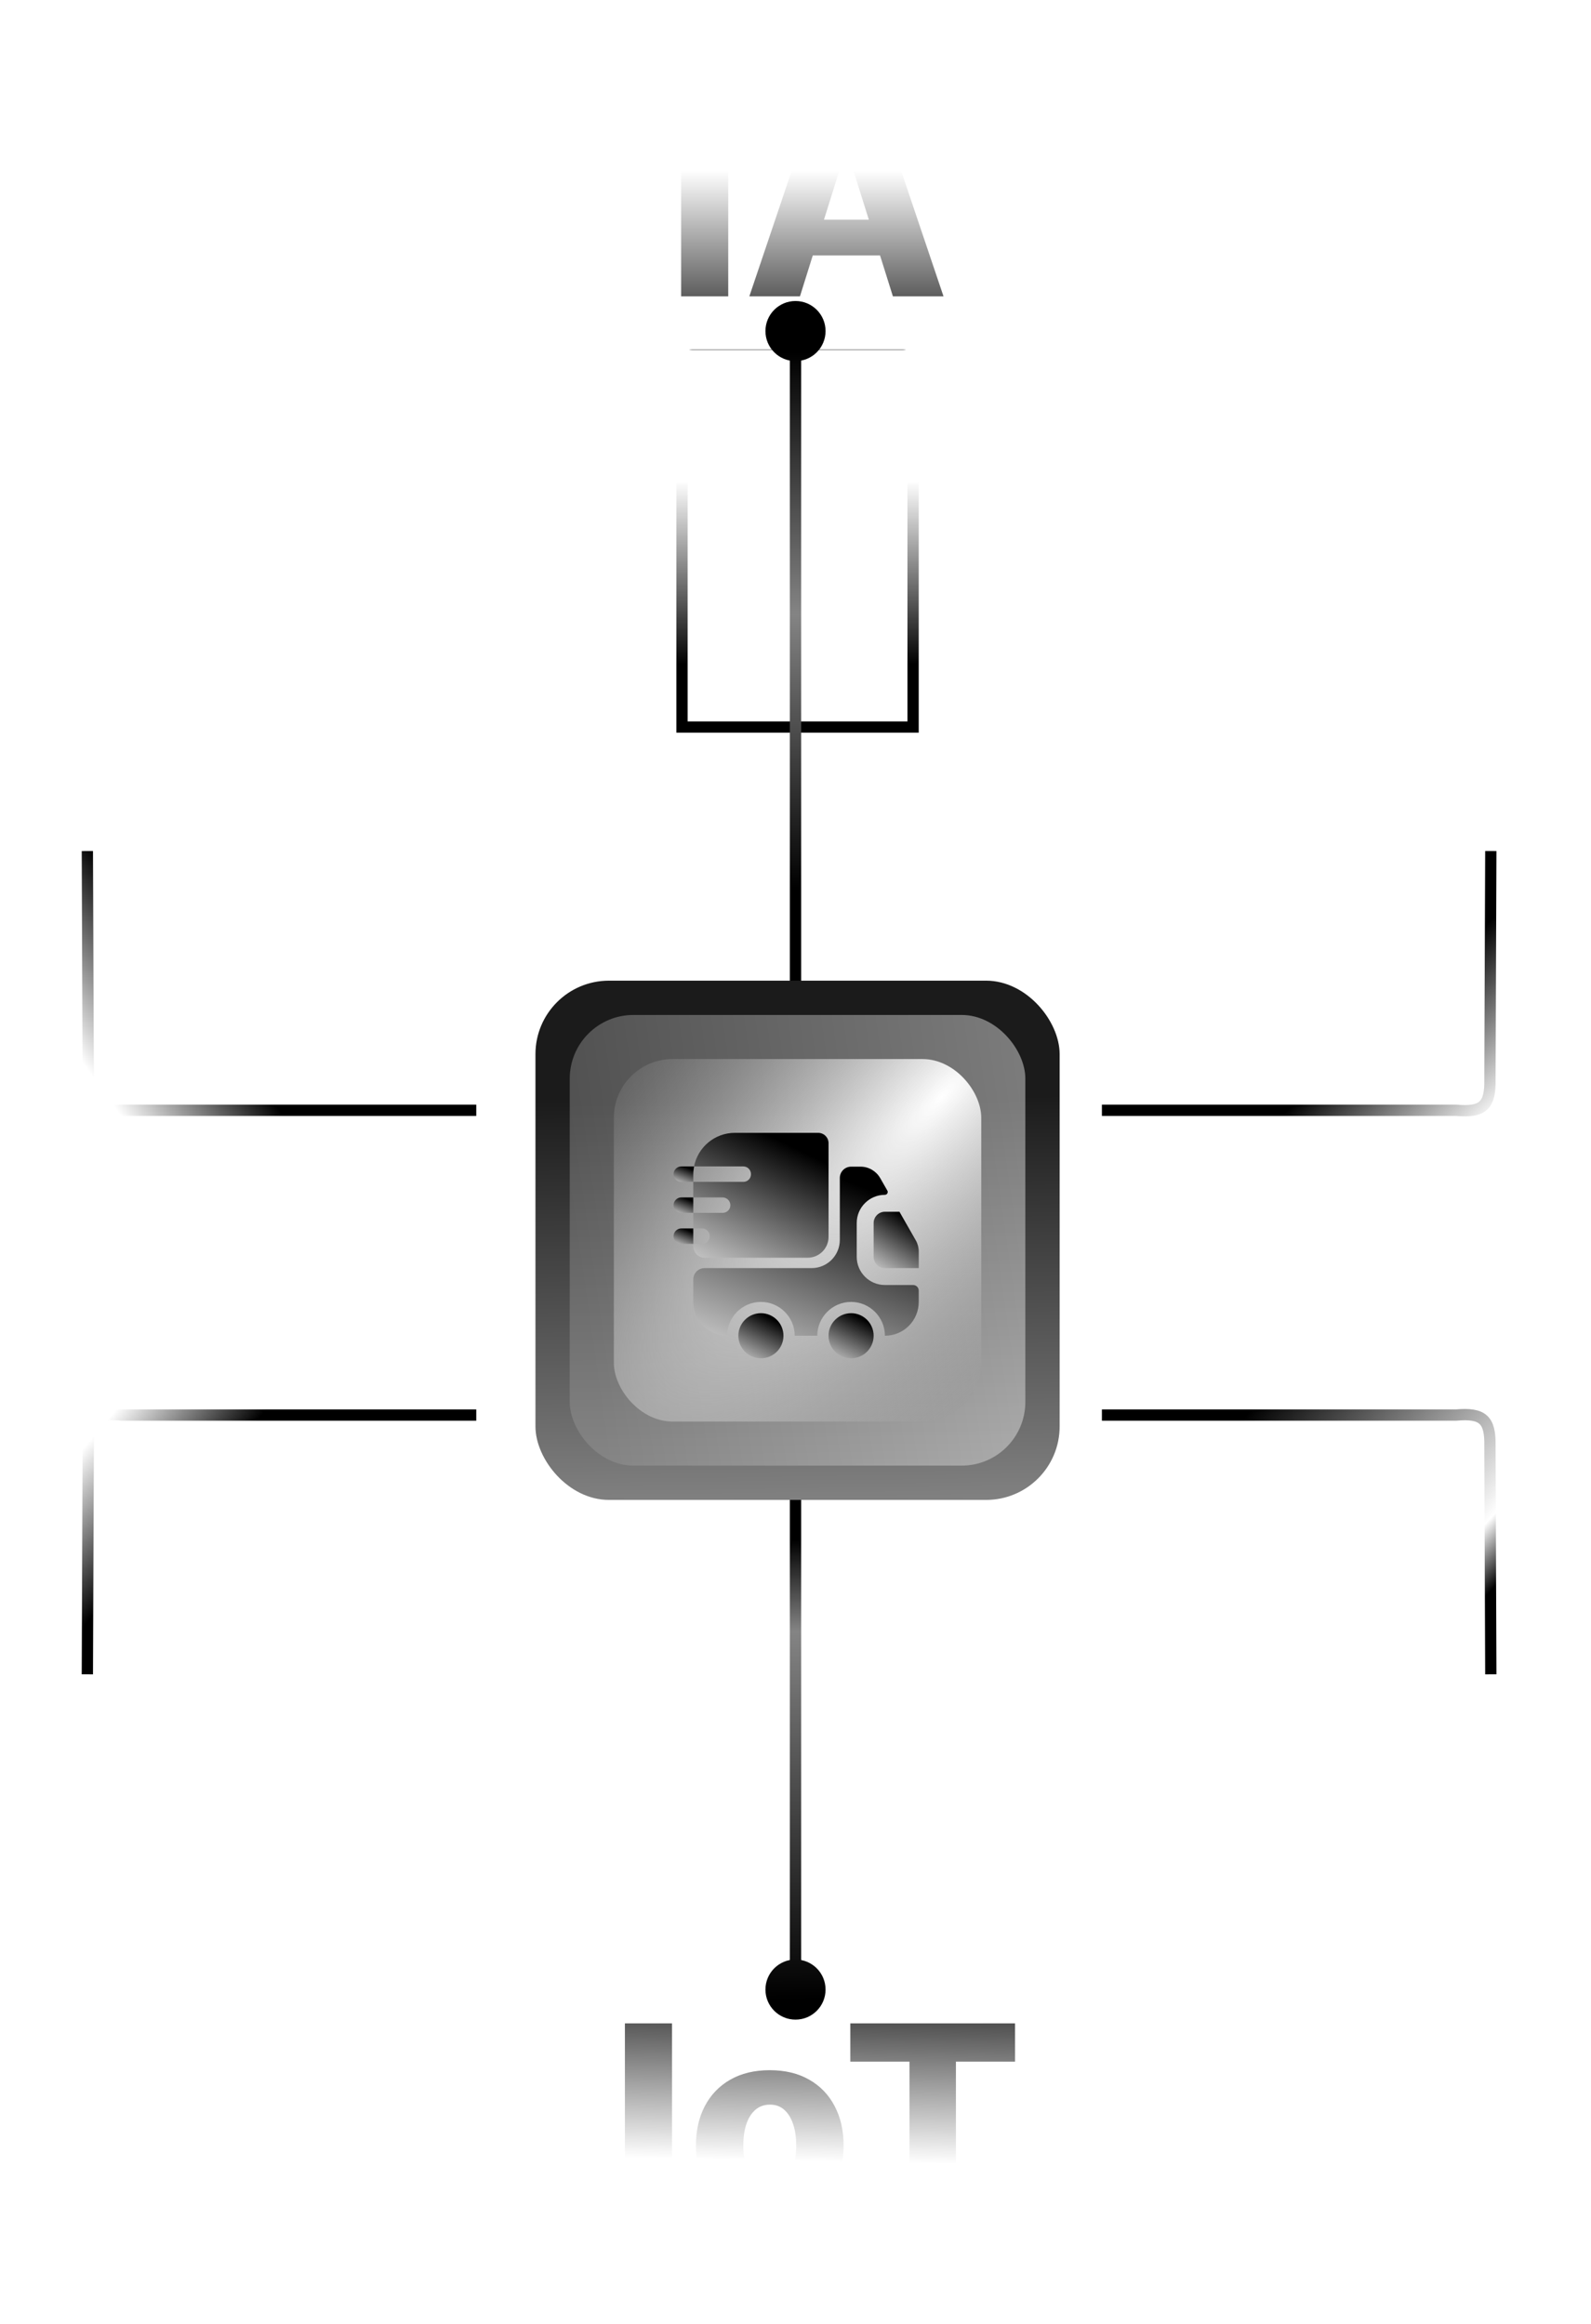 <svg width="306" height="447" viewBox="0 0 306 447" fill="none" xmlns="http://www.w3.org/2000/svg">
<g filter="url(#filter0_i_4007_1810)">
<path d="M131.17 130.086C131.17 128.889 132.141 127.918 133.338 127.918H173.448C174.645 127.918 175.616 128.889 175.616 130.086V199.465H131.17V130.086Z" stroke="url(#paint0_linear_4007_1810)" stroke-width="2.168"/>
</g>
<path d="M153 69.46C156.193 69.46 158.782 66.872 158.782 63.679C158.782 60.486 156.193 57.897 153 57.897C149.807 57.897 147.218 60.486 147.218 63.679C147.218 66.872 149.807 69.46 153 69.46ZM153 189.679L154.084 189.679L154.084 63.679L153 63.679L151.916 63.679L151.916 189.679L153 189.679Z" fill="url(#paint1_linear_4007_1810)"/>
<g filter="url(#filter1_i_4007_1810)">
<path d="M131.17 340.391C131.17 341.588 132.141 342.559 133.338 342.559H173.448C174.645 342.559 175.616 341.588 175.616 340.391V271.012H131.17V340.391Z" stroke="url(#paint2_linear_4007_1810)" stroke-width="2.168"/>
</g>
<path d="M153 376.897C149.807 376.897 147.218 379.486 147.218 382.679C147.218 385.872 149.807 388.461 153 388.461C156.193 388.461 158.782 385.872 158.782 382.679C158.782 379.486 156.193 376.897 153 376.897ZM153 280.679L151.916 280.679L151.916 382.679L153 382.679L154.084 382.679L154.084 280.679L153 280.679Z" fill="url(#paint3_linear_4007_1810)"/>
<g filter="url(#filter2_ddddd_4007_1810)">
<rect x="102.985" y="188.625" width="100.817" height="99.874" rx="14.133" fill="url(#paint4_linear_4007_1810)"/>
</g>
<rect x="109.579" y="195.22" width="87.626" height="86.683" rx="12.249" fill="url(#paint5_linear_4007_1810)" fill-opacity="0.42"/>
<rect x="118.06" y="203.7" width="70.666" height="69.724" rx="11.306" fill="url(#paint6_radial_4007_1810)"/>
<path d="M175.617 247.164C176.224 247.164 176.701 247.641 176.701 248.248V250.416C176.701 254.015 173.796 256.92 170.197 256.92C170.197 253.343 167.27 250.416 163.692 250.416C160.115 250.416 157.188 253.343 157.188 256.92H152.852C152.852 253.343 149.925 250.416 146.347 250.416C142.77 250.416 139.843 253.343 139.843 256.92C136.244 256.92 133.339 254.015 133.339 250.416V246.08C133.339 244.887 134.315 243.912 135.507 243.912H156.104C159.096 243.912 161.524 241.483 161.524 238.491V226.567C161.524 225.374 162.5 224.399 163.692 224.399H165.513C167.074 224.399 168.505 225.244 169.286 226.588L170.674 229.017C170.869 229.364 170.608 229.819 170.197 229.819C167.205 229.819 164.776 232.247 164.776 235.239V241.743C164.776 244.735 167.205 247.164 170.197 247.164H175.617Z" fill="url(#paint7_linear_4007_1810)"/>
<path d="M146.348 261.256C148.743 261.256 150.684 259.315 150.684 256.92C150.684 254.525 148.743 252.584 146.348 252.584C143.953 252.584 142.012 254.525 142.012 256.92C142.012 259.315 143.953 261.256 146.348 261.256Z" fill="url(#paint8_linear_4007_1810)"/>
<path d="M163.692 261.256C166.086 261.256 168.028 259.315 168.028 256.92C168.028 254.525 166.086 252.584 163.692 252.584C161.297 252.584 159.355 254.525 159.355 256.92C159.355 259.315 161.297 261.256 163.692 261.256Z" fill="url(#paint9_linear_4007_1810)"/>
<path d="M176.701 240.724V243.912H170.196C169.004 243.912 168.028 242.936 168.028 241.743V235.239C168.028 234.047 169.004 233.071 170.196 233.071H172.993L176.137 238.578C176.506 239.228 176.701 239.966 176.701 240.724Z" fill="url(#paint10_linear_4007_1810)"/>
<path d="M157.361 217.894H141.339C137.458 217.894 134.206 220.669 133.491 224.354H142.965C143.789 224.354 144.44 225.027 144.44 225.85C144.44 226.674 143.789 227.325 142.965 227.325H133.339V230.317H138.976C139.8 230.317 140.472 230.989 140.472 231.813C140.472 232.637 139.8 233.287 138.976 233.287H133.339V236.279H135.008C135.832 236.279 136.504 236.951 136.504 237.775C136.504 238.599 135.832 239.249 135.008 239.249H133.339V239.748C133.339 240.94 134.315 241.916 135.507 241.916H155.345C157.557 241.916 159.356 240.117 159.356 237.905V219.888C159.356 218.782 158.467 217.894 157.361 217.894Z" fill="url(#paint11_linear_4007_1810)"/>
<path d="M133.49 224.354H133.165H131.04C130.216 224.354 129.544 225.027 129.544 225.85C129.544 226.674 130.216 227.325 131.04 227.325H133.013H133.338V225.894C133.338 225.373 133.403 224.853 133.49 224.354Z" fill="url(#paint12_linear_4007_1810)"/>
<path d="M133.013 230.317H131.04C130.216 230.317 129.544 230.989 129.544 231.813C129.544 232.637 130.216 233.288 131.04 233.288H133.013H133.338V230.317H133.013Z" fill="url(#paint13_linear_4007_1810)"/>
<path d="M133.013 236.279H131.04C130.216 236.279 129.544 236.951 129.544 237.775C129.544 238.599 130.216 239.249 131.04 239.249H133.013H133.338V236.279H133.013Z" fill="url(#paint14_linear_4007_1810)"/>
<path d="M129.246 389.187V426.661H120.188V389.187H129.246ZM148.051 427.191C145.099 427.191 142.562 426.587 140.44 425.38C138.329 424.16 136.701 422.464 135.554 420.293C134.42 418.109 133.852 415.578 133.852 412.699C133.852 409.808 134.42 407.277 135.554 405.106C136.701 402.922 138.329 401.227 140.44 400.019C142.562 398.799 145.099 398.189 148.051 398.189C151.003 398.189 153.535 398.799 155.645 400.019C157.768 401.227 159.396 402.922 160.531 405.106C161.677 407.277 162.251 409.808 162.251 412.699C162.251 415.578 161.677 418.109 160.531 420.293C159.396 422.464 157.768 424.16 155.645 425.38C153.535 426.587 151.003 427.191 148.051 427.191ZM148.106 420.439C149.18 420.439 150.089 420.11 150.833 419.451C151.577 418.793 152.144 417.878 152.534 416.707C152.937 415.536 153.138 414.182 153.138 412.645C153.138 411.083 152.937 409.717 152.534 408.546C152.144 407.375 151.577 406.46 150.833 405.801C150.089 405.142 149.18 404.813 148.106 404.813C146.996 404.813 146.057 405.142 145.288 405.801C144.532 406.46 143.953 407.375 143.55 408.546C143.16 409.717 142.965 411.083 142.965 412.645C142.965 414.182 143.16 415.536 143.55 416.707C143.953 417.878 144.532 418.793 145.288 419.451C146.057 420.11 146.996 420.439 148.106 420.439ZM163.545 396.542V389.187H195.219V396.542H183.856V426.661H174.926V396.542H163.545Z" fill="url(#paint15_linear_4007_1810)"/>
<path d="M140.064 19.526V57H131.006V19.526H140.064ZM153.856 57H144.121L156.765 19.526H168.823L181.467 57H171.733L162.932 28.968H162.639L153.856 57ZM152.557 42.252H172.904V49.132H152.557V42.252Z" fill="url(#paint16_linear_4007_1810)"/>
<path d="M211.932 213.557H280.059C285.173 214.007 286.668 212.702 286.563 207.595L286.731 163.691" stroke="url(#paint17_linear_4007_1810)" stroke-width="2.168"/>
<path d="M211.932 272.178H280.059C285.173 271.729 286.668 273.033 286.563 278.141L286.731 322.045" stroke="url(#paint18_linear_4007_1810)" stroke-width="2.168"/>
<g opacity="0.5">
<path d="M296.163 333.129L287.742 328.597C286.847 328.121 285.789 328.121 284.895 328.597L276.488 333.129C275.877 333.472 275.489 334.127 275.489 334.843C275.489 335.573 275.862 336.229 276.488 336.557L284.91 341.088C285.357 341.327 285.849 341.446 286.326 341.446C286.803 341.446 287.309 341.327 287.742 341.088L296.163 336.557C296.775 336.229 297.162 335.573 297.162 334.843C297.162 334.127 296.775 333.472 296.163 333.129Z" fill="white"/>
<path d="M283.523 342.668L275.698 338.763C275.086 338.45 274.401 338.495 273.819 338.837C273.253 339.195 272.91 339.806 272.91 340.477V347.87C272.91 349.152 273.626 350.3 274.773 350.881L282.599 354.787C282.867 354.921 283.165 354.995 283.463 354.995C283.806 354.995 284.164 354.891 284.477 354.712C285.043 354.354 285.386 353.743 285.386 353.072V345.679C285.371 344.397 284.656 343.25 283.523 342.668Z" fill="white"/>
<path d="M299.739 340.477V344.144C299.024 343.935 298.264 343.846 297.504 343.846C295.476 343.846 293.494 344.546 291.929 345.798C289.782 347.483 288.56 350.032 288.56 352.789C288.56 353.52 288.65 354.25 288.843 354.951C288.62 354.921 288.396 354.831 288.188 354.697C287.621 354.354 287.278 353.743 287.278 353.072V345.679C287.278 344.397 287.994 343.25 289.127 342.668L296.952 338.763C297.563 338.45 298.249 338.495 298.83 338.837C299.397 339.195 299.739 339.806 299.739 340.477Z" fill="white"/>
<path d="M302.69 348.541C301.467 347.036 299.604 346.082 297.502 346.082C295.922 346.082 294.462 346.634 293.314 347.558C291.764 348.78 290.795 350.673 290.795 352.79C290.795 354.891 291.749 356.754 293.254 357.977C294.402 358.931 295.893 359.497 297.502 359.497C299.202 359.497 300.737 358.856 301.929 357.828C303.316 356.591 304.21 354.802 304.21 352.79C304.21 351.18 303.644 349.689 302.69 348.541ZM299.038 353.207C299.038 353.594 298.829 353.967 298.501 354.161L296.399 355.413C296.221 355.517 296.027 355.577 295.818 355.577C295.445 355.577 295.073 355.383 294.864 355.04C294.551 354.504 294.715 353.818 295.252 353.505L296.802 352.581V350.703C296.802 350.092 297.309 349.585 297.92 349.585C298.531 349.585 299.038 350.092 299.038 350.703V353.207Z" fill="white"/>
</g>
<g opacity="0.5">
<path d="M292.695 125.58C292.695 127.428 291.19 128.933 289.341 128.933H284.124C283.2 128.933 282.365 128.561 281.754 127.95C281.143 127.338 280.771 126.504 280.771 125.58C280.771 123.731 282.276 122.226 284.124 122.226H289.341C290.265 122.226 291.1 122.598 291.711 123.21C292.322 123.821 292.695 124.655 292.695 125.58Z" fill="white"/>
<path d="M296.912 126.743C296.569 126.46 296.181 126.236 295.764 126.072C295.332 125.908 294.899 126.251 294.81 126.698C294.303 129.247 292.053 131.17 289.34 131.17H284.123C282.632 131.17 281.231 130.589 280.173 129.53C279.398 128.755 278.861 127.771 278.652 126.713C278.563 126.266 278.116 125.908 277.683 126.087C275.954 126.788 274.807 128.368 274.807 131.543V146.076C274.807 150.547 277.475 152.038 280.769 152.038H292.693C295.988 152.038 298.656 150.547 298.656 146.076V131.543C298.656 129.113 297.985 127.622 296.912 126.743ZM280.769 137.505H286.731C287.342 137.505 287.849 138.012 287.849 138.623C287.849 139.234 287.342 139.741 286.731 139.741H280.769C280.158 139.741 279.651 139.234 279.651 138.623C279.651 138.012 280.158 137.505 280.769 137.505ZM292.693 145.703H280.769C280.158 145.703 279.651 145.196 279.651 144.585C279.651 143.974 280.158 143.467 280.769 143.467H292.693C293.305 143.467 293.811 143.974 293.811 144.585C293.811 145.196 293.305 145.703 292.693 145.703Z" fill="white"/>
</g>
<path d="M91.602 213.557H23.474C18.36 214.007 16.865 212.703 16.97 207.595L16.802 163.691" stroke="url(#paint19_linear_4007_1810)" stroke-width="2.168"/>
<path d="M91.602 272.179H23.474C18.36 271.729 16.865 273.033 16.97 278.141L16.802 322.045" stroke="url(#paint20_linear_4007_1810)" stroke-width="2.168"/>
<g opacity="0.5">
<path d="M30.805 350.284V354.755H2.801V350.284C2.801 349.464 3.431 348.793 4.201 348.793H29.405C30.175 348.793 30.805 349.464 30.805 350.284Z" fill="white" stroke="white" stroke-width="1.626" stroke-miterlimit="10" stroke-linecap="round" stroke-linejoin="round"/>
<path d="M9.801 338.359H7.001V348.793H9.801V338.359Z" fill="white"/>
<path d="M15.403 338.359H12.602V348.793H15.403V338.359Z" fill="white"/>
<path d="M21.004 338.359H18.203V348.793H21.004V338.359Z" fill="white"/>
<path d="M26.604 338.359H23.804V348.793H26.604V338.359Z" fill="white"/>
<path d="M32.205 355.873H1.4C0.826 355.873 0.35 355.366 0.35 354.755C0.35 354.144 0.826 353.637 1.4 353.637H32.205C32.779 353.637 33.255 354.144 33.255 354.755C33.255 355.366 32.779 355.873 32.205 355.873Z" fill="white"/>
<path d="M29.923 330.533L17.321 325.167C17.041 325.048 16.565 325.048 16.285 325.167L3.683 330.533C3.193 330.742 2.801 331.353 2.801 331.919V336.868C2.801 337.688 3.431 338.359 4.201 338.359H29.405C30.175 338.359 30.805 337.688 30.805 336.868V331.919C30.805 331.353 30.413 330.742 29.923 330.533ZM16.803 334.632C15.641 334.632 14.703 333.633 14.703 332.396C14.703 331.159 15.641 330.16 16.803 330.16C17.965 330.16 18.903 331.159 18.903 332.396C18.903 333.633 17.965 334.632 16.803 334.632Z" fill="white"/>
</g>
<g opacity="0.5">
<path d="M29.811 152.309H2.71C2.154 152.309 1.693 151.848 1.693 151.292C1.693 150.737 2.154 150.276 2.71 150.276H29.811C30.366 150.276 30.827 150.737 30.827 151.292C30.827 151.848 30.366 152.309 29.811 152.309Z" fill="white"/>
<path d="M13.212 127.918V152.309H19.31V127.918C19.31 126.427 18.7 125.208 16.871 125.208H15.651C13.822 125.208 13.212 126.427 13.212 127.918Z" fill="white"/>
<path d="M4.065 136.048V152.309H9.486V136.048C9.486 134.557 8.944 133.338 7.318 133.338H6.234C4.607 133.338 4.065 134.557 4.065 136.048Z" fill="white"/>
<path d="M23.036 142.823V152.309H28.456V142.823C28.456 141.333 27.914 140.113 26.288 140.113H25.204C23.578 140.113 23.036 141.333 23.036 142.823Z" fill="white"/>
</g>
<defs>
<filter id="filter0_i_4007_1810" x="130.086" y="121.413" width="46.614" height="79.136" filterUnits="userSpaceOnUse" color-interpolation-filters="sRGB">
<feFlood flood-opacity="0" result="BackgroundImageFix"/>
<feBlend mode="normal" in="SourceGraphic" in2="BackgroundImageFix" result="shape"/>
<feColorMatrix in="SourceAlpha" type="matrix" values="0 0 0 0 0 0 0 0 0 0 0 0 0 0 0 0 0 0 127 0" result="hardAlpha"/>
<feOffset dy="-59.623"/>
<feGaussianBlur stdDeviation="2.71"/>
<feComposite in2="hardAlpha" operator="arithmetic" k2="-1" k3="1"/>
<feColorMatrix type="matrix" values="0 0 0 0 0 0 0 0 0 0 0 0 0 0 0 0 0 0 0.51 0"/>
<feBlend mode="normal" in2="shape" result="effect1_innerShadow_4007_1810"/>
</filter>
<filter id="filter1_i_4007_1810" x="130.086" y="264.508" width="46.614" height="79.136" filterUnits="userSpaceOnUse" color-interpolation-filters="sRGB">
<feFlood flood-opacity="0" result="BackgroundImageFix"/>
<feBlend mode="normal" in="SourceGraphic" in2="BackgroundImageFix" result="shape"/>
<feColorMatrix in="SourceAlpha" type="matrix" values="0 0 0 0 0 0 0 0 0 0 0 0 0 0 0 0 0 0 127 0" result="hardAlpha"/>
<feOffset dy="-59.623"/>
<feGaussianBlur stdDeviation="2.71"/>
<feComposite in2="hardAlpha" operator="arithmetic" k2="-1" k3="1"/>
<feColorMatrix type="matrix" values="0 0 0 0 0 0 0 0 0 0 0 0 0 0 0 0 0 0 0.51 0"/>
<feBlend mode="normal" in2="shape" result="effect1_innerShadow_4007_1810"/>
</filter>
<filter id="filter2_ddddd_4007_1810" x="93.563" y="179.203" width="119.66" height="118.718" filterUnits="userSpaceOnUse" color-interpolation-filters="sRGB">
<feFlood flood-opacity="0" result="BackgroundImageFix"/>
<feColorMatrix in="SourceAlpha" type="matrix" values="0 0 0 0 0 0 0 0 0 0 0 0 0 0 0 0 0 0 127 0" result="hardAlpha"/>
<feOffset/>
<feGaussianBlur stdDeviation="1.413"/>
<feColorMatrix type="matrix" values="0 0 0 0 0.62 0 0 0 0 0.62 0 0 0 0 0.62 0 0 0 0.98 0"/>
<feBlend mode="normal" in2="BackgroundImageFix" result="effect1_dropShadow_4007_1810"/>
<feColorMatrix in="SourceAlpha" type="matrix" values="0 0 0 0 0 0 0 0 0 0 0 0 0 0 0 0 0 0 127 0" result="hardAlpha"/>
<feOffset/>
<feGaussianBlur stdDeviation="2.827"/>
<feColorMatrix type="matrix" values="0 0 0 0 0.62 0 0 0 0 0.62 0 0 0 0 0.62 0 0 0 0.85 0"/>
<feBlend mode="normal" in2="effect1_dropShadow_4007_1810" result="effect2_dropShadow_4007_1810"/>
<feColorMatrix in="SourceAlpha" type="matrix" values="0 0 0 0 0 0 0 0 0 0 0 0 0 0 0 0 0 0 127 0" result="hardAlpha"/>
<feOffset/>
<feGaussianBlur stdDeviation="3.769"/>
<feColorMatrix type="matrix" values="0 0 0 0 0.62 0 0 0 0 0.62 0 0 0 0 0.62 0 0 0 0.5 0"/>
<feBlend mode="normal" in2="effect2_dropShadow_4007_1810" result="effect3_dropShadow_4007_1810"/>
<feColorMatrix in="SourceAlpha" type="matrix" values="0 0 0 0 0 0 0 0 0 0 0 0 0 0 0 0 0 0 127 0" result="hardAlpha"/>
<feOffset/>
<feGaussianBlur stdDeviation="4.24"/>
<feColorMatrix type="matrix" values="0 0 0 0 0.62 0 0 0 0 0.62 0 0 0 0 0.62 0 0 0 0.15 0"/>
<feBlend mode="normal" in2="effect3_dropShadow_4007_1810" result="effect4_dropShadow_4007_1810"/>
<feColorMatrix in="SourceAlpha" type="matrix" values="0 0 0 0 0 0 0 0 0 0 0 0 0 0 0 0 0 0 127 0" result="hardAlpha"/>
<feOffset/>
<feGaussianBlur stdDeviation="4.711"/>
<feColorMatrix type="matrix" values="0 0 0 0 0.62 0 0 0 0 0.62 0 0 0 0 0.62 0 0 0 0.02 0"/>
<feBlend mode="normal" in2="effect4_dropShadow_4007_1810" result="effect5_dropShadow_4007_1810"/>
<feBlend mode="normal" in="SourceGraphic" in2="effect5_dropShadow_4007_1810" result="shape"/>
</filter>
<linearGradient id="paint0_linear_4007_1810" x1="153.393" y1="126.834" x2="153.393" y2="187.386" gradientUnits="userSpaceOnUse">
<stop/>
<stop offset="0.002" stop-color="white"/>
<stop offset="0.418" stop-color="white"/>
<stop offset="1"/>
</linearGradient>
<linearGradient id="paint1_linear_4007_1810" x1="154.5" y1="67.679" x2="154.5" y2="185.012" gradientUnits="userSpaceOnUse">
<stop/>
<stop offset="0.43" stop-color="#848484"/>
<stop offset="0.883"/>
</linearGradient>
<linearGradient id="paint2_linear_4007_1810" x1="153.393" y1="376.679" x2="153.393" y2="283.092" gradientUnits="userSpaceOnUse">
<stop/>
<stop offset="0.168" stop-color="white"/>
<stop offset="0.5" stop-color="white"/>
<stop offset="1"/>
</linearGradient>
<linearGradient id="paint3_linear_4007_1810" x1="152" y1="384.568" x2="151.207" y2="284.459" gradientUnits="userSpaceOnUse">
<stop/>
<stop offset="0.707" stop-color="#848484"/>
<stop offset="0.883"/>
</linearGradient>
<linearGradient id="paint4_linear_4007_1810" x1="155.749" y1="211.238" x2="157.162" y2="332.312" gradientUnits="userSpaceOnUse">
<stop stop-color="#1B1B1B"/>
<stop offset="1" stop-color="#BABABA"/>
</linearGradient>
<linearGradient id="paint5_linear_4007_1810" x1="193.907" y1="187.683" x2="105.339" y2="200.403" gradientUnits="userSpaceOnUse">
<stop stop-color="white"/>
<stop offset="1" stop-color="#999999"/>
</linearGradient>
<radialGradient id="paint6_radial_4007_1810" cx="0" cy="0" r="1" gradientUnits="userSpaceOnUse" gradientTransform="translate(181.188 210.767) rotate(133.692) scale(145.945 47.092)">
<stop stop-color="white"/>
<stop offset="1" stop-color="#999999" stop-opacity="0.25"/>
</radialGradient>
<linearGradient id="paint7_linear_4007_1810" x1="165.223" y1="219.138" x2="147.799" y2="263.489" gradientUnits="userSpaceOnUse">
<stop offset="0.174"/>
<stop offset="1" stop-color="#C9C9C9"/>
</linearGradient>
<linearGradient id="paint8_linear_4007_1810" x1="148.388" y1="251.181" x2="142.777" y2="261.894" gradientUnits="userSpaceOnUse">
<stop offset="0.174"/>
<stop offset="1" stop-color="#C9C9C9"/>
</linearGradient>
<linearGradient id="paint9_linear_4007_1810" x1="165.732" y1="251.181" x2="160.121" y2="261.894" gradientUnits="userSpaceOnUse">
<stop offset="0.174"/>
<stop offset="1" stop-color="#C9C9C9"/>
</linearGradient>
<linearGradient id="paint10_linear_4007_1810" x1="174.405" y1="231.317" x2="166.584" y2="243.262" gradientUnits="userSpaceOnUse">
<stop offset="0.174"/>
<stop offset="1" stop-color="#C9C9C9"/>
</linearGradient>
<linearGradient id="paint11_linear_4007_1810" x1="152.469" y1="214.008" x2="137.646" y2="244.655" gradientUnits="userSpaceOnUse">
<stop offset="0.174"/>
<stop offset="1" stop-color="#C9C9C9"/>
</linearGradient>
<linearGradient id="paint12_linear_4007_1810" x1="132.445" y1="223.874" x2="130.85" y2="227.921" gradientUnits="userSpaceOnUse">
<stop offset="0.174"/>
<stop offset="1" stop-color="#C9C9C9"/>
</linearGradient>
<linearGradient id="paint13_linear_4007_1810" x1="132.334" y1="229.837" x2="130.692" y2="233.84" gradientUnits="userSpaceOnUse">
<stop offset="0.174"/>
<stop offset="1" stop-color="#C9C9C9"/>
</linearGradient>
<linearGradient id="paint14_linear_4007_1810" x1="132.334" y1="235.799" x2="130.692" y2="239.801" gradientUnits="userSpaceOnUse">
<stop offset="0.174"/>
<stop offset="1" stop-color="#C9C9C9"/>
</linearGradient>
<linearGradient id="paint15_linear_4007_1810" x1="157.863" y1="376.168" x2="157.074" y2="415.752" gradientUnits="userSpaceOnUse">
<stop/>
<stop offset="1" stop-color="white"/>
</linearGradient>
<linearGradient id="paint16_linear_4007_1810" x1="155.957" y1="16.81" x2="155.957" y2="57.479" gradientUnits="userSpaceOnUse">
<stop stop-color="white"/>
<stop offset="0.393" stop-color="white"/>
<stop offset="1" stop-color="#5A5A5A"/>
</linearGradient>
<linearGradient id="paint17_linear_4007_1810" x1="290.5" y1="211.679" x2="254.5" y2="173.179" gradientUnits="userSpaceOnUse">
<stop stop-color="white"/>
<stop offset="0.53"/>
<stop offset="1"/>
</linearGradient>
<linearGradient id="paint18_linear_4007_1810" x1="233.5" y1="278.839" x2="279.5" y2="321.678" gradientUnits="userSpaceOnUse">
<stop/>
<stop offset="0.762" stop-color="white"/>
<stop offset="0.914"/>
</linearGradient>
<linearGradient id="paint19_linear_4007_1810" x1="15" y1="203.178" x2="54" y2="175.178" gradientUnits="userSpaceOnUse">
<stop stop-color="white"/>
<stop offset="0.53"/>
<stop offset="1"/>
</linearGradient>
<linearGradient id="paint20_linear_4007_1810" x1="20.054" y1="273.805" x2="52" y2="300.679" gradientUnits="userSpaceOnUse">
<stop stop-color="white"/>
<stop offset="0.53"/>
<stop offset="1"/>
</linearGradient>
</defs>
</svg>
